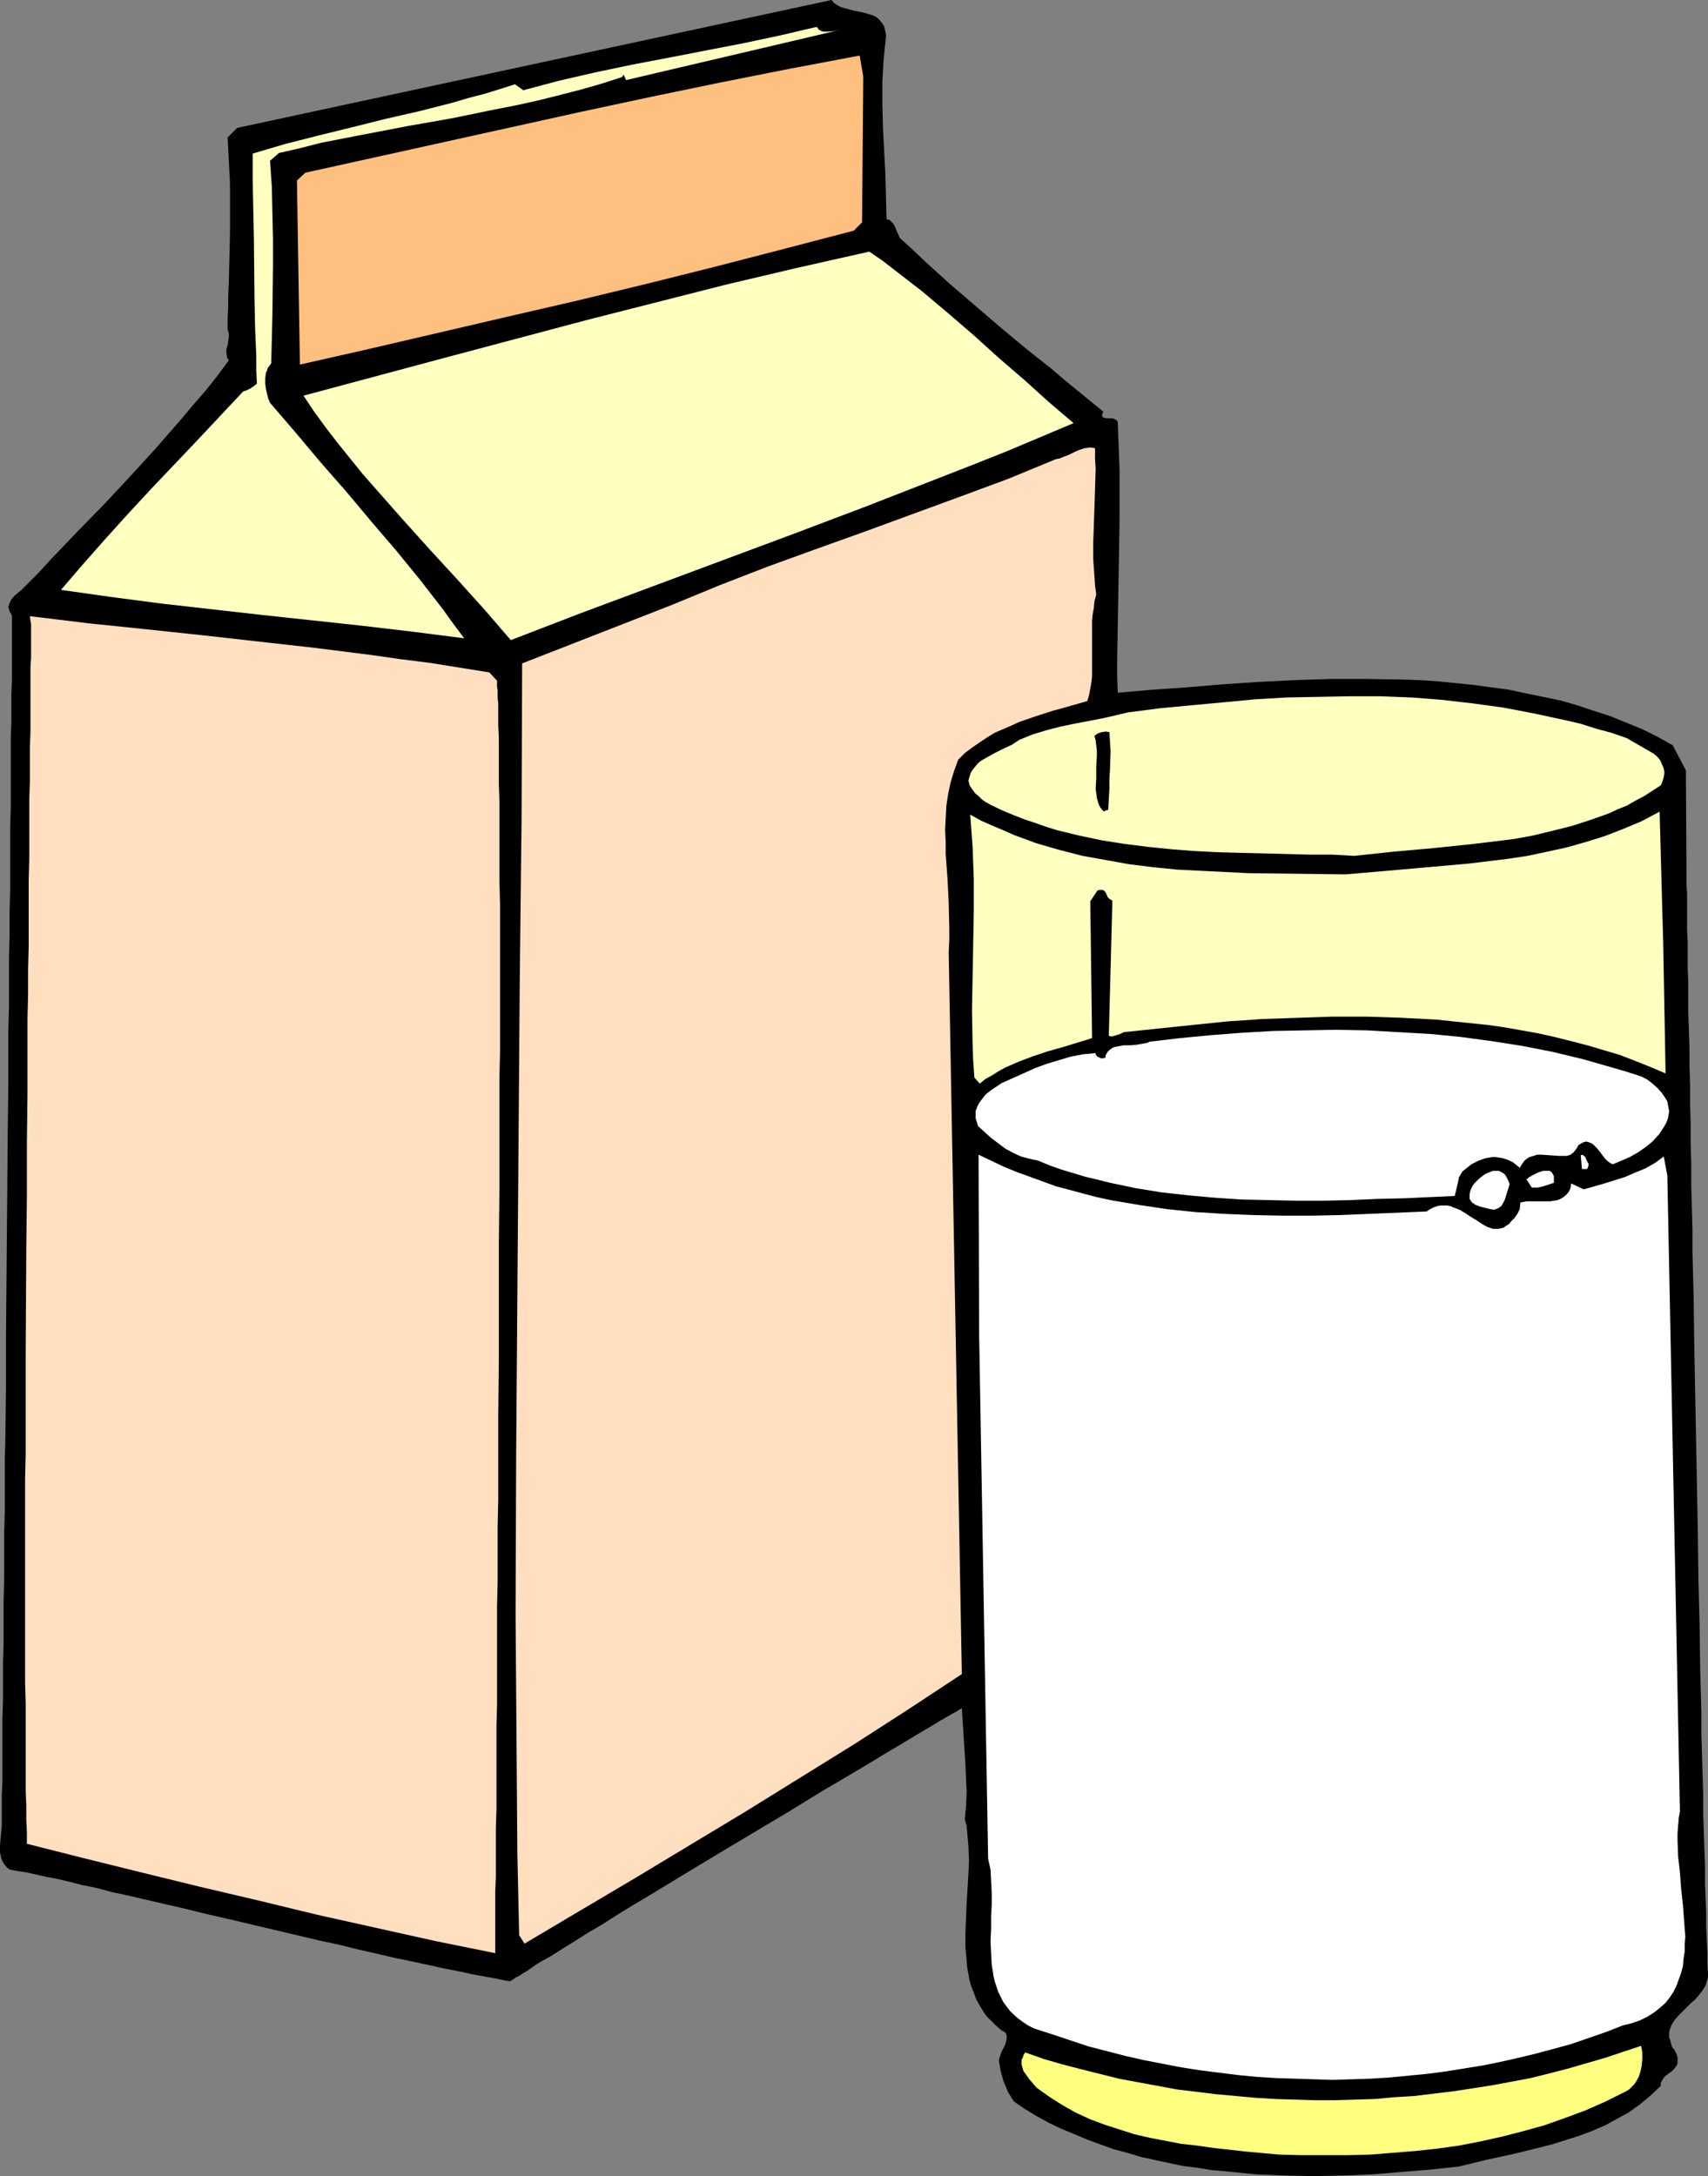 <?xml version="1.0" encoding="UTF-8" standalone="no"?>
<svg
   version="1.0"
   width="122.221mm"
   height="155.668mm"
   id="svg15"
   sodipodi:docname="Milk 26.wmf"
   xmlns:inkscape="http://www.inkscape.org/namespaces/inkscape"
   xmlns:sodipodi="http://sodipodi.sourceforge.net/DTD/sodipodi-0.dtd"
   xmlns="http://www.w3.org/2000/svg"
   xmlns:svg="http://www.w3.org/2000/svg">
  <rect width="100%" height="100%" fill="#808080" stroke="none"/>
  <sodipodi:namedview
     id="namedview15"
     pagecolor="#ffffff"
     bordercolor="#000000"
     borderopacity="0.25"
     inkscape:showpageshadow="2"
     inkscape:pageopacity="0.0"
     inkscape:pagecheckerboard="0"
     inkscape:deskcolor="#d1d1d1"
     inkscape:document-units="mm" />
  <defs
     id="defs1">
    <pattern
       id="WMFhbasepattern"
       patternUnits="userSpaceOnUse"
       width="6"
       height="6"
       x="0"
       y="0" />
  </defs>
  <path
     style="fill:#000000;fill-opacity:1;fill-rule:evenodd;stroke:none"
     d="m 239.613,10.019 -0.323,3.07 -0.323,3.07 -0.323,5.979 v 6.14 l 0.162,6.302 0.646,12.443 0.162,6.14 0.162,6.14 0.808,0.162 0.485,0.485 0.485,0.485 0.485,0.808 0.646,1.616 0.323,0.646 0.323,0.808 3.555,3.232 3.393,3.232 6.786,6.14 6.786,5.817 6.786,5.817 6.786,5.656 6.948,5.494 3.393,2.909 3.555,2.909 7.109,5.817 -0.323,0.485 v 0.485 0.323 l 0.162,0.162 0.162,0.162 h 0.323 l 0.646,0.162 h 0.808 0.808 l 0.646,0.323 0.323,0.162 0.323,0.485 0.162,4.201 0.162,4.363 0.162,4.525 v 4.525 9.211 l -0.162,9.534 -0.323,18.745 -0.162,9.211 v 4.525 l 0.162,4.363 9.371,-0.808 9.371,-0.646 9.533,-0.808 9.694,-0.646 9.694,-0.485 9.856,-0.323 h 9.694 l 9.856,0.162 4.847,0.162 4.686,0.323 4.847,0.485 4.847,0.485 4.686,0.646 4.847,0.646 4.524,0.97 4.686,0.97 4.686,0.97 4.524,1.293 4.362,1.454 4.524,1.454 4.362,1.778 4.362,1.778 4.201,2.101 4.039,2.262 3.555,6.787 0.162,26.986 v 1.454 1.293 1.454 l 0.162,1.778 v 2.101 2.424 2.585 2.909 l 0.162,3.232 v 3.393 3.717 l 0.162,3.878 v 4.201 4.201 l 0.162,4.525 0.162,4.686 v 4.848 l 0.162,5.171 v 5.171 l 0.162,5.333 v 5.494 l 0.162,5.656 v 5.817 l 0.162,5.817 0.162,5.979 v 5.979 l 0.323,12.443 0.162,12.443 0.969,51.224 0.162,12.604 0.323,12.443 0.162,12.119 0.162,5.817 0.162,5.817 v 5.656 l 0.162,5.656 0.162,5.333 0.162,5.333 v 5.171 l 0.162,4.848 0.162,4.848 0.162,4.525 v 4.525 l 0.162,4.201 0.162,3.878 v 3.717 l 0.162,3.555 0.162,3.393 v 3.07 l 0.162,2.747 v 0.808 l -0.162,0.646 -0.485,1.616 -0.808,1.293 -0.969,1.293 -0.969,1.131 -1.293,1.131 -1.131,1.131 -1.131,1.131 -1.131,1.131 -0.969,1.131 -0.808,1.293 -0.485,1.293 -0.162,0.808 v 0.646 0.646 l 0.323,0.808 0.162,0.808 0.323,0.97 0.646,0.808 0.485,0.97 0.323,0.97 v 0.808 0.808 l -0.162,0.485 -0.323,0.485 -0.323,0.485 -0.808,0.808 -0.969,0.646 -0.969,0.808 -0.323,0.485 -0.323,0.485 -0.323,0.646 v 0.808 l -2.747,2.585 -2.908,2.424 -2.908,2.101 -3.231,1.778 -3.231,1.778 -3.393,1.454 -3.393,1.293 -3.555,1.131 -3.555,1.131 -3.716,0.97 -7.271,1.778 -7.432,1.616 -7.271,1.778 -7.594,0.808 -7.756,0.646 -7.917,0.646 -7.917,0.323 -8.079,0.162 -7.917,-0.162 -7.917,-0.323 -7.917,-0.808 -3.878,-0.323 -3.878,-0.646 -3.878,-0.485 -3.878,-0.808 -3.716,-0.808 -3.716,-0.808 -3.716,-1.131 -3.716,-0.97 -3.555,-1.293 -3.555,-1.293 -3.393,-1.454 -3.555,-1.454 -3.393,-1.616 -3.231,-1.778 -3.231,-1.939 -3.07,-2.101 -0.808,-1.293 -0.808,-1.293 -0.485,-1.293 -0.646,-1.454 -0.808,-2.909 -0.485,-2.909 0.323,-1.131 0.323,-0.97 1.131,-2.262 0.323,-1.293 v -0.485 -0.485 l -0.162,-0.485 -0.162,-0.323 -0.485,-0.323 -0.646,-0.323 -1.454,-1.293 -1.293,-1.293 -1.293,-1.293 -0.969,-1.454 -0.969,-1.616 -0.808,-1.454 -0.646,-1.778 -0.646,-1.616 -0.485,-1.616 -0.323,-1.778 -0.323,-1.778 -0.162,-1.778 -0.323,-3.717 v -3.878 l 0.162,-3.878 0.162,-4.04 0.485,-7.918 0.162,-3.717 -0.162,-3.878 -0.323,-3.717 -0.162,-1.778 -0.485,-1.778 0.323,-3.555 0.162,-3.878 -0.162,-3.717 -0.162,-3.717 -0.485,-7.595 -0.485,-7.595 -1.293,0.808 -1.454,0.808 -3.07,1.778 -3.231,1.939 -3.555,2.101 -3.716,2.262 -3.878,2.262 -4.201,2.585 -4.362,2.585 -4.362,2.585 -4.686,2.747 -9.21,5.656 -19.227,11.473 -9.371,5.656 -4.524,2.747 -4.524,2.747 -4.362,2.585 -4.201,2.585 -4.039,2.585 -3.878,2.262 -3.555,2.262 -3.393,2.101 -3.07,1.939 -1.454,0.808 -1.454,0.808 -1.293,0.808 -1.131,0.808 -1.131,0.808 -1.131,0.646 -0.969,0.646 -0.969,0.485 -0.646,0.485 -0.808,0.485 -1.293,-0.162 -1.454,-0.323 -1.616,-0.323 -1.777,-0.323 -3.555,-0.646 -3.716,-0.808 -4.201,-0.808 -4.362,-0.97 -4.524,-0.97 -4.686,-0.97 -4.847,-1.131 -5.009,-1.131 -5.17,-1.293 -5.332,-1.131 -21.166,-5.009 -10.502,-2.424 -5.17,-1.293 -5.009,-1.131 -4.847,-1.131 -4.847,-1.131 -4.524,-0.97 -4.201,-1.131 -4.039,-0.808 -3.716,-0.97 -3.555,-0.808 L 13.087,507.558 10.179,506.911 8.725,506.588 7.432,506.265 6.301,506.103 5.17,505.942 4.201,505.78 3.393,505.619 2.585,505.457 1.777,504.811 1.131,504.003 0.646,503.195 0.323,502.387 0.162,501.579 0,500.771 v -1.778 l 0.162,-1.939 0.162,-1.778 0.162,-1.778 v -1.778 -3.07 -3.393 l 0.162,-3.555 v -3.878 -4.201 -4.363 -4.525 l 0.162,-4.848 v -5.009 -5.333 l 0.162,-5.333 v -5.656 -5.817 l 0.162,-5.817 v -6.14 -6.14 l 0.162,-6.302 v -6.464 -6.625 l 0.162,-6.625 0.162,-13.412 V 361.479 L 2.1,305.73 2.262,291.995 v -13.412 l 0.162,-6.464 v -6.464 -6.464 l 0.162,-6.302 v -5.979 l 0.162,-6.14 v -5.656 -5.656 -5.656 l 0.162,-5.333 v -5.009 -4.848 -4.848 -4.363 l 0.162,-4.201 v -4.04 -3.717 l 0.162,-3.555 v -5.979 -2.585 -4.201 -1.778 -2.909 l -0.323,-0.646 -0.323,-0.485 -0.162,-0.646 -0.162,-0.485 0.162,-0.646 0.162,-0.485 0.485,-0.97 0.808,-0.97 0.969,-0.808 0.969,-0.808 0.646,-0.646 3.878,-3.878 3.555,-3.878 3.716,-3.878 3.555,-3.717 7.109,-7.272 6.948,-7.433 6.786,-7.433 6.786,-7.756 3.231,-3.878 3.393,-3.878 3.231,-4.04 3.231,-4.363 -0.323,-0.485 -0.162,-0.485 -0.162,-0.97 v -1.131 l 0.323,-0.97 0.323,-2.262 v -0.97 l -0.162,-0.646 -0.162,-0.485 v -2.909 l 0.162,-3.07 v -3.07 l 0.162,-3.393 0.162,-6.625 0.162,-6.787 V 56.395 49.77 L 62.044,46.538 61.882,43.306 61.721,40.075 61.559,37.166 64.145,34.58 224.91,0 l 0.646,0.808 0.969,0.646 0.969,0.485 1.131,0.323 2.424,0.646 2.424,0.485 1.131,0.323 1.131,0.323 1.131,0.485 0.808,0.646 0.808,0.97 0.646,0.97 0.323,1.454 0.162,0.646 z"
     id="path1" />
  <path
     style="fill:#ffffbf;fill-opacity:1;fill-rule:evenodd;stroke:none"
     d="m 227.172,8.08 -57.843,13.574 -0.646,-1.454 -0.485,0.646 -5.493,1.778 -5.655,1.616 -5.655,1.454 -5.817,1.454 -5.817,1.293 -5.817,1.131 -11.795,2.424 -11.956,2.101 -11.795,2.262 -11.633,2.262 -5.655,1.454 -5.655,1.293 -2.424,2.101 0.485,7.11 0.162,7.11 0.162,6.948 v 6.787 l -0.162,13.574 -0.323,13.25 -0.485,0.646 -0.485,0.646 -0.162,0.646 -0.323,0.646 -0.162,1.454 v 1.454 l 0.162,1.293 0.323,1.454 0.323,1.293 0.485,1.131 6.948,8.08 6.786,8.08 6.948,7.918 6.625,7.918 6.786,7.918 6.463,7.918 6.14,7.918 2.908,4.04 2.908,3.878 -13.895,-1.778 -13.734,-1.616 -26.983,-2.909 -27.144,-3.07 -13.572,-1.778 -13.734,-1.939 5.978,-6.948 6.14,-6.948 6.14,-6.787 6.14,-6.625 12.441,-13.089 12.441,-13.25 0.969,-0.323 0.969,-0.485 0.969,-0.646 0.808,-0.646 -0.162,-3.717 V 96.308 L 68.992,88.714 68.83,80.796 68.669,64.636 68.507,56.718 68.345,48.801 v -3.717 -3.555 l 4.362,-1.293 4.362,-1.293 8.887,-2.262 9.21,-2.262 9.048,-2.262 9.21,-2.101 8.887,-2.262 4.362,-1.293 4.362,-1.131 4.201,-1.293 4.039,-1.293 2.262,1.616 4.847,-1.293 4.847,-1.293 9.856,-2.262 10.018,-2.101 10.179,-1.939 20.035,-3.878 9.856,-2.101 9.694,-2.262 0.323,0.323 0.162,0.323 0.808,0.485 0.646,0.162 h 0.969 l 1.777,-0.162 0.808,-0.162 z"
     id="path2" />
  <path
     style="fill:#ffbf7f;fill-opacity:1;fill-rule:evenodd;stroke:none"
     d="m 233.473,20.684 -0.323,39.428 -2.262,2.262 -18.581,4.848 -18.742,4.848 -18.742,4.686 -18.742,4.525 -18.904,4.363 -18.742,4.363 -18.742,4.363 -18.581,4.201 -0.808,-49.77 2.262,-2.101 37.323,-8.241 37.323,-8.241 18.904,-4.04 18.742,-3.878 18.742,-3.717 18.904,-3.555 z"
     id="path3" />
  <path
     style="fill:#ffffbf;fill-opacity:1;fill-rule:evenodd;stroke:none"
     d="m 290.347,114.407 -9.21,3.878 -9.21,3.878 -9.371,3.717 -9.533,3.717 -19.066,7.433 -19.227,7.272 -38.616,14.382 -19.066,7.11 -18.904,7.272 -7.109,-8.241 -7.432,-8.241 -7.432,-8.08 -7.271,-8.08 -7.271,-8.241 -3.555,-4.04 -3.393,-4.201 -3.393,-4.201 -3.231,-4.201 -3.07,-4.201 -2.908,-4.363 37.97,-10.18 38.293,-10.18 19.066,-4.848 19.066,-4.848 19.227,-4.525 19.389,-4.363 3.555,2.424 3.555,2.747 7.109,5.494 7.109,5.979 6.948,5.979 6.786,6.14 6.948,5.979 6.624,5.979 z"
     id="path4" />
  <path
     style="fill:#ffdfbf;fill-opacity:1;fill-rule:evenodd;stroke:none"
     d="m 296.163,121.193 v 2.909 l 0.162,2.585 -0.162,5.332 -0.162,5.009 -0.162,4.848 -0.162,4.686 v 4.686 l 0.323,4.686 0.162,2.424 0.323,2.424 -0.485,1.778 -0.162,1.778 -0.323,1.778 -0.162,1.778 v 3.717 3.717 3.717 3.717 l -0.162,1.616 -0.323,1.778 -0.323,1.778 -0.485,1.616 -4.524,1.293 -2.262,0.646 -2.424,0.646 -4.524,1.454 -4.686,1.616 -2.1,0.97 -2.262,0.97 -2.262,0.97 -2.1,1.293 -1.939,1.293 -2.1,1.454 -1.939,1.454 -1.777,1.778 -1.131,3.07 -0.969,3.232 -0.646,3.07 -0.485,3.232 -0.162,3.232 -0.162,3.232 0.162,3.232 v 3.232 l 0.485,6.625 0.162,3.232 0.162,3.393 0.162,6.625 v 3.393 l -0.162,3.232 3.555,195.202 -14.218,9.372 -14.542,9.372 -14.865,9.211 -14.865,9.211 -15.026,9.049 -15.026,9.049 -15.026,8.888 -14.703,8.726 -1.454,-2.262 -0.485,-21.976 -0.162,-21.815 -0.162,-21.653 -0.162,-21.492 0.162,-43.145 0.323,-42.822 0.323,-42.66 0.323,-42.66 0.485,-42.822 0.162,-42.822 40.555,-15.836 12.926,-5.332 12.926,-5.009 12.926,-4.686 13.087,-4.686 26.013,-9.534 13.087,-4.848 12.926,-5.333 0.969,-0.162 1.131,-0.485 1.293,-0.485 0.646,-0.323 0.646,-0.323 1.454,-0.646 1.454,-0.485 1.293,-0.162 h 0.808 z"
     id="path5" />
  <path
     style="fill:#ffdfbf;fill-opacity:1;fill-rule:evenodd;stroke:none"
     d="m 132.328,181.79 2.1,2.262 v 0.808 0.808 l 0.162,0.97 v 0.97 1.293 l 0.162,1.131 v 1.454 1.454 3.07 l 0.162,3.555 v 3.717 4.201 4.525 l 0.162,4.686 v 5.171 5.171 11.311 l 0.162,5.979 v 40.075 l -0.162,7.11 v 14.866 14.866 l -0.162,15.351 v 30.864 l -0.162,15.351 v 15.19 7.433 l -0.162,7.433 v 7.272 7.11 l -0.162,7.11 v 6.787 6.787 6.464 6.464 l -0.162,6.14 v 5.979 5.656 5.494 5.171 l -0.162,5.009 v 4.686 8.564 l -0.162,3.717 v 3.393 3.07 5.979 0.808 3.555 l -15.996,-3.232 -15.996,-3.555 -15.996,-3.555 -15.996,-3.878 -15.834,-3.717 L 38.293,506.265 22.62,502.387 7.271,498.509 v -3.07 l -0.162,-3.555 v -3.717 l -0.162,-4.04 v -4.201 -4.525 -4.686 -10.18 l -0.162,-5.333 v -55.264 l 0.162,-6.787 V 379.578 365.681 L 7.109,337.402 7.271,323.344 V 309.285 l 0.162,-13.897 v -13.412 -6.625 l 0.162,-6.625 v -6.464 l 0.162,-6.302 v -6.14 -5.979 -5.817 l 0.162,-5.817 v -5.494 -5.333 -5.171 l 0.162,-5.009 v -4.686 -4.525 l 0.162,-4.201 v -4.04 -3.717 -3.555 -3.232 -2.909 l 0.162,-2.585 v -4.201 -1.616 -3.07 l -0.323,-2.262 8.079,0.97 7.917,0.97 7.917,0.808 7.756,0.808 15.188,1.616 30.214,3.393 15.349,1.939 7.917,1.131 7.756,0.97 8.079,1.293 z"
     id="path6" />
  <path
     style="fill:#ffffbf;fill-opacity:1;fill-rule:evenodd;stroke:none"
     d="m 447.234,203.766 0.969,0.808 0.808,0.97 0.485,1.131 0.485,1.131 0.162,1.131 -0.162,1.131 -0.323,1.131 -0.485,1.131 -2.262,1.454 -2.262,1.454 -2.424,1.293 -2.262,1.293 -2.424,0.97 -2.424,1.131 -5.009,1.778 -5.009,1.616 -5.17,1.293 -5.332,1.293 -5.332,0.97 -5.332,0.646 -5.332,0.646 -10.825,1.131 -10.825,0.97 -10.664,1.131 -5.817,-0.323 h -5.978 l -6.14,-0.162 -6.14,-0.162 -6.301,-0.162 -6.301,-0.162 -6.463,-0.323 -6.301,-0.485 -6.301,-0.646 -6.463,-0.808 -6.14,-0.97 -6.14,-1.293 -5.978,-1.454 -3.07,-0.97 -2.747,-0.97 -2.908,-0.97 -2.908,-1.131 -2.747,-1.131 -2.747,-1.293 -0.969,-0.485 -1.131,-0.646 -0.969,-0.646 -0.969,-0.97 -0.969,-0.808 -0.808,-1.131 -0.646,-0.97 -0.323,-1.293 0.323,-1.131 0.323,-0.97 0.485,-0.808 0.808,-0.97 0.646,-0.808 0.808,-0.646 1.939,-1.131 2.1,-1.131 2.262,-1.131 2.1,-0.97 1.939,-1.293 3.555,-1.454 3.716,-1.131 3.716,-0.97 3.878,-0.808 7.594,-1.454 3.555,-0.808 3.393,-0.808 8.725,-1.131 8.563,-0.808 8.725,-0.808 8.563,-0.808 8.402,-0.485 8.402,-0.162 8.563,-0.162 h 8.402 l 8.402,0.323 8.24,0.646 8.402,0.97 8.24,1.131 8.402,1.616 8.24,1.778 4.201,0.97 4.039,1.293 4.201,1.131 4.201,1.454 z"
     id="path7" />
  <path
     style="fill:#000000;fill-opacity:1;fill-rule:evenodd;stroke:none"
     d="m 300.041,197.949 0.162,2.585 0.162,2.585 -0.162,5.009 -0.162,2.585 v 2.585 l -0.162,2.747 -0.162,2.909 -0.646,0.162 -0.323,0.162 -0.162,0.162 -0.646,-0.646 -0.646,-0.97 -0.323,-0.97 -0.323,-1.131 -0.162,-1.293 -0.162,-1.131 0.162,-2.909 v -3.07 l 0.162,-2.909 v -1.454 l -0.162,-1.454 -0.162,-1.293 -0.323,-1.293 0.969,-0.646 0.969,-0.323 1.131,-0.162 z"
     id="path8" />
  <path
     style="fill:#ffffbf;fill-opacity:1;fill-rule:evenodd;stroke:none"
     d="m 450.466,290.218 -4.201,-1.778 -4.039,-1.616 -4.201,-1.616 -4.362,-1.293 -4.362,-1.293 -4.362,-1.131 -4.524,-1.131 -4.362,-0.97 -4.524,-0.808 -4.524,-0.808 -4.524,-0.646 -4.686,-0.485 -4.686,-0.485 -4.524,-0.485 -9.371,-0.485 -9.371,-0.323 h -9.533 l -9.371,0.323 -9.533,0.323 -9.533,0.646 -9.371,0.97 -9.371,0.97 -9.21,0.97 -0.969,0.485 -0.485,0.162 -0.485,0.162 -1.131,0.323 h -0.485 l -0.485,-0.162 0.969,-36.52 -0.808,-0.485 -0.485,-0.485 -0.162,-0.485 -0.323,-0.646 -0.323,-0.485 -0.485,-0.323 h -0.162 -0.323 -0.485 l -0.485,0.162 -1.939,2.909 0.485,37.004 -7.917,2.424 -4.039,1.131 -3.878,1.293 -3.878,1.454 -3.716,1.616 -1.777,0.97 -1.777,1.131 -1.777,0.97 -1.616,1.293 -1.454,-1.616 -0.323,-4.525 -0.162,-4.525 -0.162,-9.049 0.162,-9.049 0.162,-8.888 0.162,-8.726 v -8.888 l -0.323,-8.726 -0.323,-4.363 -0.323,-4.363 2.908,1.616 2.908,1.293 3.07,1.293 2.908,1.293 3.07,1.131 3.07,1.131 6.14,1.778 6.301,1.616 6.301,1.131 6.301,1.131 6.463,0.808 6.463,0.646 6.463,0.323 6.463,0.323 6.463,0.323 13.087,0.162 13.087,0.162 11.31,-0.97 10.987,-0.97 10.987,-0.97 5.332,-0.646 5.332,-0.646 5.332,-0.808 5.332,-1.131 5.17,-1.131 5.17,-1.454 5.17,-1.616 5.009,-1.939 5.009,-2.101 4.847,-2.585 0.969,35.388 0.323,17.613 z"
     id="path9" />
  <path
     style="fill:#ffffff;fill-opacity:1;fill-rule:evenodd;stroke:none"
     d="m 443.841,291.026 1.616,0.808 1.454,1.131 1.454,1.293 1.131,1.293 0.969,1.454 0.485,0.808 0.162,0.97 0.162,0.808 0.162,0.97 -0.162,0.808 -0.162,0.97 -0.485,1.293 -0.646,1.131 -0.646,0.97 -0.646,0.97 -1.777,1.939 -1.777,1.454 -2.1,1.454 -2.262,1.293 -2.262,0.97 -2.262,0.97 -0.485,-0.162 -0.485,-0.323 -0.646,-0.485 -0.485,-0.485 -2.1,-2.747 -1.131,-1.131 -0.485,-0.323 -0.808,-0.323 -0.646,-0.162 -0.646,0.162 -0.646,0.323 -0.808,0.485 -0.323,0.646 -0.323,0.485 -0.646,0.808 -0.808,0.646 -0.969,0.323 h -1.131 -1.131 l -2.262,-0.162 -2.424,-0.162 h -1.131 l -0.969,0.323 -1.131,0.323 -0.969,0.646 -0.485,0.485 -0.323,0.485 -0.485,0.646 -0.323,0.646 -0.808,-0.646 -0.969,-0.808 -0.969,-0.485 -0.808,-0.323 -0.969,-0.323 -0.969,-0.162 -0.969,-0.162 h -0.969 l -0.969,0.162 -0.969,0.162 -1.777,0.646 -1.939,0.97 -1.616,1.293 -0.808,0.646 -0.485,0.808 -0.485,0.808 -0.162,0.97 -0.485,2.101 -0.485,1.939 -6.786,0.323 -7.109,0.323 -7.109,0.162 -7.271,0.323 -7.271,0.162 h -7.271 l -7.432,-0.162 -7.271,-0.162 -7.432,-0.485 -7.109,-0.646 -7.271,-0.808 -6.948,-1.131 -6.948,-1.454 -3.231,-0.808 -3.393,-0.808 -3.231,-0.97 -3.231,-0.97 -3.231,-1.131 -3.07,-1.293 -2.262,-0.485 -2.424,-0.646 -2.1,-0.97 -2.1,-1.131 -1.939,-1.454 -1.939,-1.454 -1.777,-1.616 -1.777,-1.616 -0.323,-1.131 -0.323,-0.97 v -0.97 -0.97 l 0.323,-0.808 0.323,-0.808 0.485,-0.808 0.485,-0.646 1.131,-1.454 1.454,-1.131 1.454,-0.97 1.454,-0.97 2.908,-1.293 6.14,-2.747 3.07,-1.131 3.231,-0.97 3.231,-0.97 3.393,-0.646 3.393,-0.323 v 0.485 l 0.162,0.162 0.323,0.323 0.323,0.162 0.808,0.323 0.969,-0.162 0.162,-0.808 0.485,-0.808 0.485,-0.485 0.646,-0.485 0.646,-0.323 0.808,-0.162 1.777,-0.323 h 1.777 l 1.777,-0.162 1.777,-0.323 0.969,-0.162 0.646,-0.323 8.24,-0.97 8.402,-0.808 8.402,-0.646 8.402,-0.485 8.563,-0.162 8.402,-0.162 8.563,0.162 8.402,0.485 8.563,0.485 8.24,0.808 8.402,1.131 8.24,1.293 8.24,1.616 8.079,1.939 7.917,2.262 3.878,1.131 z"
     id="path10" />
  <path
     style="fill:#ffffff;fill-opacity:1;fill-rule:evenodd;stroke:none"
     d="m 454.344,489.783 -0.323,1.778 -0.162,2.101 -0.162,1.939 v 2.101 l 0.162,4.201 0.485,4.363 0.323,4.363 0.485,4.363 0.323,4.363 0.323,4.201 -0.162,2.101 v 1.939 l -0.323,2.101 -0.162,1.939 -0.485,1.778 -0.646,1.778 -0.646,1.778 -0.808,1.616 -0.969,1.454 -1.131,1.454 -1.454,1.293 -1.616,1.293 -1.777,1.131 -1.939,0.97 -2.262,0.808 -2.585,0.646 -4.524,1.778 -4.686,1.616 -4.686,1.616 -4.686,1.293 -4.847,1.293 -4.686,1.131 -5.009,1.131 -4.847,0.97 -5.009,0.808 -5.009,0.808 -5.009,0.646 -5.009,0.485 -5.009,0.485 -5.17,0.323 -5.009,0.162 -5.17,0.162 -5.17,-0.162 -5.009,-0.162 -5.17,-0.162 -5.17,-0.323 -5.009,-0.485 -5.17,-0.646 -5.17,-0.646 -5.17,-0.808 -5.009,-0.97 -5.009,-0.97 -5.009,-1.131 -5.009,-1.293 -5.009,-1.293 -4.847,-1.616 -4.847,-1.616 -5.009,-1.616 -1.616,-0.808 -1.454,-0.97 -1.293,-0.97 -1.131,-0.97 -1.131,-1.131 -0.969,-1.293 -0.808,-1.131 -0.646,-1.293 -0.646,-1.293 -0.485,-1.454 -0.485,-1.454 -0.323,-1.454 -0.485,-3.07 -0.162,-3.07 -0.162,-3.232 0.162,-3.393 v -3.232 l 0.162,-3.393 v -3.232 l -0.162,-3.07 -0.162,-3.07 -0.646,-2.909 -2.424,-141.554 -0.162,-48.801 3.393,1.616 3.393,1.616 3.555,1.454 3.555,1.293 3.555,1.293 3.555,1.293 3.716,0.97 3.555,0.97 3.716,0.97 3.716,0.808 7.594,1.293 7.594,1.131 7.756,0.808 7.755,0.485 7.917,0.323 7.755,0.162 h 7.917 l 7.917,-0.162 7.755,-0.323 15.511,-0.646 0.969,-0.646 0.969,-0.485 0.969,-0.323 0.808,-0.162 h 0.969 0.808 l 0.969,0.162 0.646,0.323 1.777,0.646 1.616,0.97 1.454,0.97 0.808,0.485 0.808,0.485 1.454,0.97 1.454,0.808 1.454,0.485 h 0.808 0.646 l 0.808,-0.162 0.646,-0.162 0.646,-0.485 0.808,-0.485 0.646,-0.808 0.808,-0.808 0.808,-1.131 0.646,-1.293 0.162,-1.778 0.808,-0.162 0.969,-0.162 h 4.201 2.1 l 1.939,-0.323 0.808,-0.323 0.808,-0.485 0.808,-0.646 0.646,-0.808 0.485,-0.97 0.162,-1.293 3.393,1.616 5.655,-1.616 5.655,-1.778 2.585,-1.131 2.747,-1.131 2.585,-1.454 2.424,-1.778 0.969,5.171 z"
     id="path11" />
  <path
     style="fill:#ffffff;fill-opacity:1;fill-rule:evenodd;stroke:none"
     d="m 429.623,314.618 v 0.485 l -0.162,0.485 -0.162,0.323 -0.162,0.162 h -0.323 -0.969 l -0.323,-3.717 0.485,-0.162 0.323,0.323 0.323,0.162 0.162,0.323 0.323,0.808 z"
     id="path12" />
  <path
     style="fill:#ffffff;fill-opacity:1;fill-rule:evenodd;stroke:none"
     d="m 420.252,319.789 -1.454,0.485 -1.454,0.485 -1.454,0.323 h -1.616 l -1.454,-2.262 0.323,-0.162 0.323,-0.323 1.131,-0.646 1.293,-0.646 1.454,-0.485 h 0.646 0.485 0.646 l 0.485,0.323 0.323,0.485 0.323,0.646 v 0.808 z"
     id="path13" />
  <path
     style="fill:#ffffff;fill-opacity:1;fill-rule:evenodd;stroke:none"
     d="m 408.295,320.112 -0.323,1.131 -0.323,0.97 -0.646,2.101 -0.485,0.97 -0.485,0.808 -0.969,0.646 -0.485,0.162 -0.485,0.162 -1.131,-0.162 -1.293,-0.323 -1.293,-0.323 -1.293,-0.485 -0.485,-0.323 -0.485,-0.323 -0.323,-0.485 -0.323,-0.485 v -0.646 -0.646 l 0.162,-0.808 0.323,-0.808 0.323,-0.646 0.485,-0.646 1.293,-1.293 1.454,-1.131 0.646,-0.323 0.808,-0.323 0.808,-0.323 h 0.808 0.808 l 0.646,0.323 0.808,0.485 0.485,0.646 0.485,0.97 z"
     id="path14" />
  <path
     style="fill:#ffff7f;fill-opacity:1;fill-rule:evenodd;stroke:none"
     d="m 443.841,553.126 0.323,1.778 v 1.778 l -0.162,1.778 -0.323,1.616 -0.485,1.454 -0.808,1.454 -0.485,0.646 -0.646,0.646 -0.646,0.646 -0.808,0.485 -5.493,2.747 -5.493,2.424 -5.655,2.101 -5.493,1.939 -5.817,1.616 -5.655,1.454 -5.817,1.293 -5.817,1.131 -5.817,0.808 -5.978,0.646 -5.978,0.485 -6.14,0.485 -6.14,0.162 h -6.14 -6.14 l -6.301,-0.162 -8.887,-0.808 -8.725,-0.97 -4.524,-0.646 -4.362,-0.485 -4.201,-0.808 -4.201,-0.808 -4.201,-0.97 -4.039,-1.293 -4.039,-1.293 -3.878,-1.454 -3.878,-1.778 -3.716,-2.101 -3.555,-2.262 -3.393,-2.424 -0.969,-1.131 -0.969,-1.131 -0.808,-1.131 -0.808,-1.131 -0.323,-1.131 -0.162,-0.646 v -0.646 -0.646 l 0.323,-0.485 0.162,-0.646 0.485,-0.808 5.009,1.778 5.009,1.454 5.009,1.293 5.17,1.293 5.17,1.293 5.17,0.97 5.332,0.97 5.17,0.97 5.332,0.646 5.332,0.646 5.332,0.485 5.332,0.485 5.332,0.323 5.332,0.162 5.493,0.162 h 5.332 l 5.332,-0.162 5.332,-0.162 5.332,-0.485 5.332,-0.323 5.332,-0.646 5.332,-0.646 5.332,-0.808 5.17,-0.808 5.17,-0.97 5.17,-0.97 5.17,-1.293 5.009,-1.293 5.009,-1.454 5.009,-1.454 4.847,-1.616 z"
     id="path15" />
</svg>
